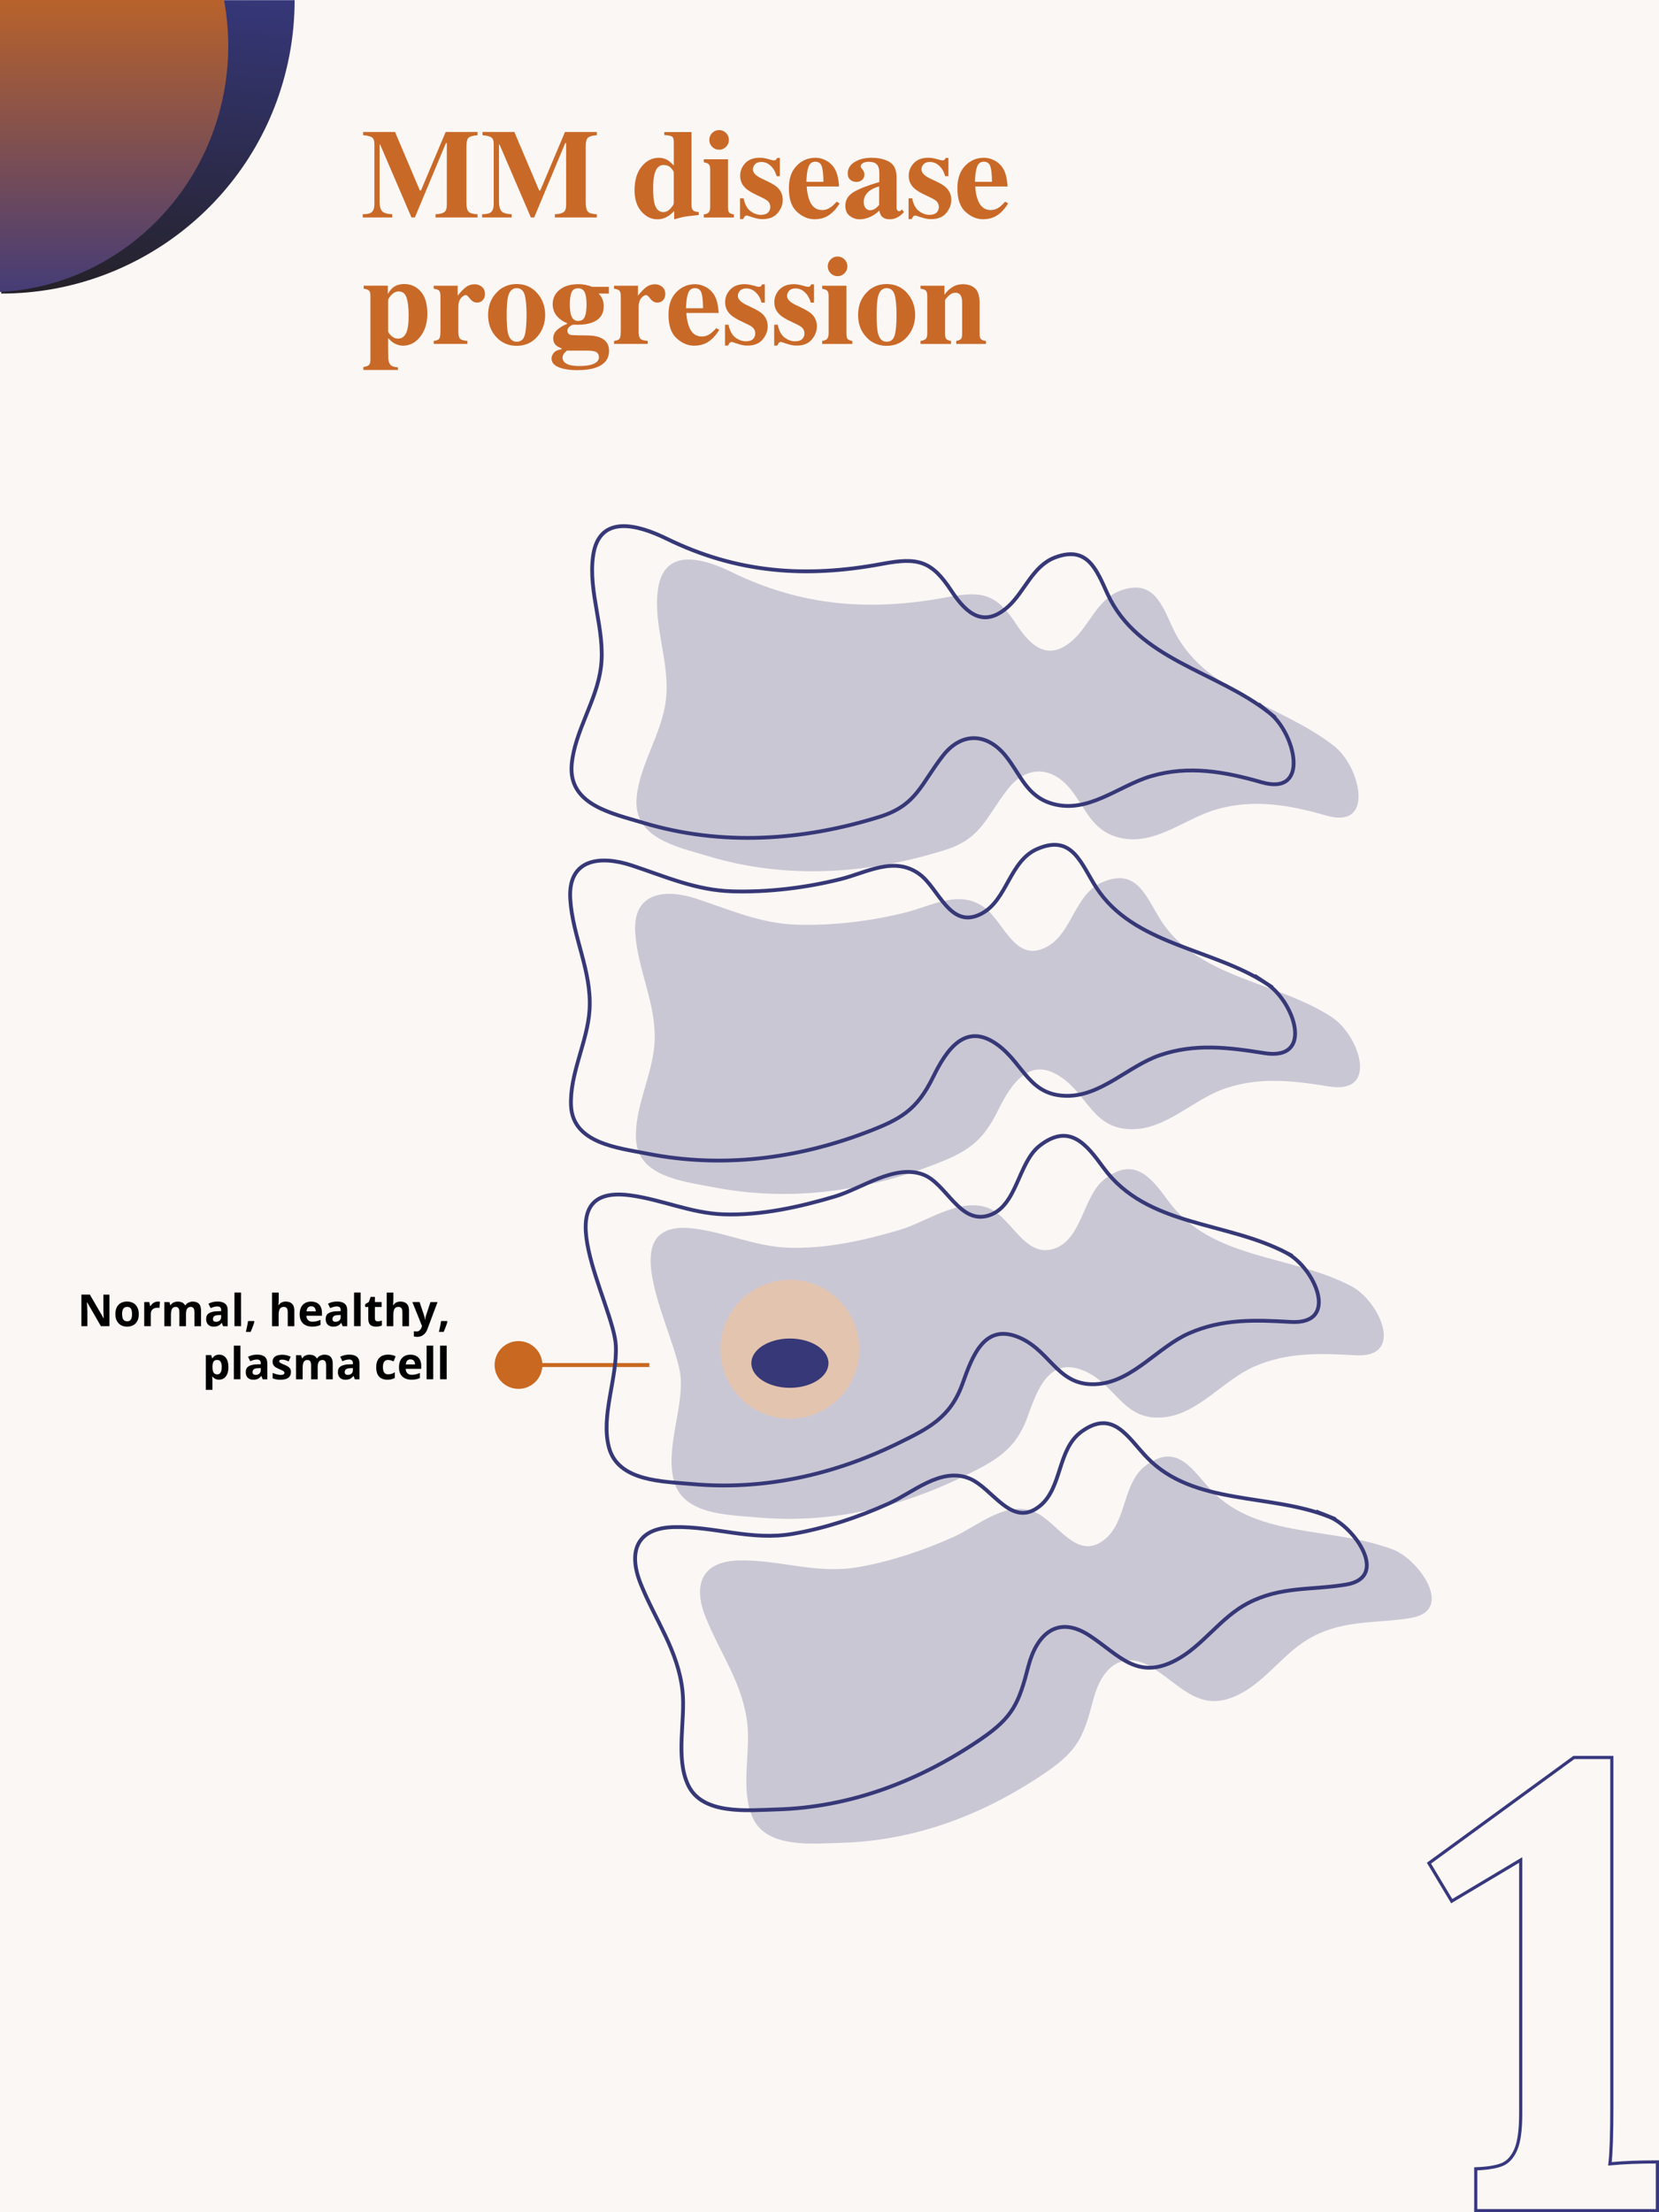 <?xml version="1.0" encoding="utf-8"?>
<!-- Generator: Adobe Illustrator 27.0.0, SVG Export Plug-In . SVG Version: 6.00 Build 0)  -->
<svg version="1.1" id="Layer_1" xmlns="http://www.w3.org/2000/svg" xmlns:xlink="http://www.w3.org/1999/xlink" x="0px" y="0px"
	 viewBox="0 0 375 500" style="enable-background:new 0 0 375 500;" xml:space="preserve">
<style type="text/css">
	.st0{fill:#FBF7F4;}
	.st1{clip-path:url(#SVGID_00000174563875665984104180000012895177620802975910_);fill:none;stroke:#C96820;stroke-width:0.899;}
	.st2{clip-path:url(#SVGID_00000174563875665984104180000012895177620802975910_);fill:#C96820;}
	.st3{fill:#C96928;}
	
		.st4{clip-path:url(#SVGID_00000148660924869426989400000016758600510173608597_);fill:url(#SVGID_00000071535348690062721020000001888183933064100284_);}
	
		.st5{clip-path:url(#SVGID_00000164476608856673705350000000935501319992088457_);fill:url(#SVGID_00000135661887112287970410000015669217298372308386_);}
	.st6{clip-path:url(#SVGID_00000070098018569612637640000015335716288277500290_);fill:none;stroke:#38387F;stroke-width:0.715;}
	.st7{opacity:0.25;}
	.st8{fill:#363877;}
	.st9{fill:none;stroke:#363877;stroke-width:0.86;stroke-linejoin:round;stroke-miterlimit:10;}
	.st10{fill:#E3C4AF;}
</style>
<rect x="-0.01" y="0" class="st0" width="375.01" height="500"/>
<g>
	<defs>
		<rect id="SVGID_1_" x="111.81" y="303.12" width="44.98" height="10.79"/>
	</defs>
	<clipPath id="SVGID_00000134208798539895910370000017812832459594330559_">
		<use xlink:href="#SVGID_1_"  style="overflow:visible;"/>
	</clipPath>
	
		<line style="clip-path:url(#SVGID_00000134208798539895910370000017812832459594330559_);fill:none;stroke:#C96820;stroke-width:0.899;" x1="146.78" y1="308.52" x2="116.31" y2="308.52"/>
	<path style="clip-path:url(#SVGID_00000134208798539895910370000017812832459594330559_);fill:#C96820;" d="M117.2,313.91
		c2.98,0,5.4-2.42,5.4-5.4c0-2.98-2.42-5.4-5.4-5.4c-2.98,0-5.4,2.42-5.4,5.4C111.81,311.5,114.22,313.91,117.2,313.91"/>
</g>
<g>
	<path class="st3" d="M82.02,48.42c1.09-0.01,1.8-0.2,2.12-0.58c0.33-0.38,0.49-0.94,0.49-1.7V32.57c0-0.78-0.19-1.29-0.56-1.53
		c-0.37-0.24-1.03-0.4-1.98-0.48v-0.73h7.2l5.62,13.23h0.24l5.59-13.23h7.2v0.73c-0.97,0.07-1.63,0.25-1.98,0.53
		c-0.35,0.28-0.53,0.97-0.53,2.08v12.64c0,1.05,0.18,1.74,0.53,2.07c0.35,0.33,1.01,0.51,1.98,0.54v0.73h-9.49v-0.73
		c0.85-0.03,1.48-0.17,1.91-0.43c0.43-0.26,0.64-0.82,0.64-1.68V32.35h-0.21l-7.01,16.8h-0.77l-7.08-16.47h-0.13v12.92
		c0,0.95,0.18,1.65,0.53,2.09c0.35,0.44,1.13,0.68,2.34,0.73v0.73h-6.68V48.42z"/>
	<path class="st3" d="M108.99,48.42c1.09-0.01,1.8-0.2,2.12-0.58c0.33-0.38,0.49-0.94,0.49-1.7V32.57c0-0.78-0.19-1.29-0.56-1.53
		c-0.37-0.24-1.03-0.4-1.98-0.48v-0.73h7.2l5.62,13.23h0.24l5.59-13.23h7.2v0.73c-0.97,0.07-1.63,0.25-1.98,0.53
		c-0.35,0.28-0.53,0.97-0.53,2.08v12.64c0,1.05,0.18,1.74,0.53,2.07c0.35,0.33,1.01,0.51,1.98,0.54v0.73h-9.49v-0.73
		c0.85-0.03,1.48-0.17,1.91-0.43c0.43-0.26,0.64-0.82,0.64-1.68V32.35h-0.21l-7.01,16.8H120l-7.08-16.47h-0.13v12.92
		c0,0.95,0.18,1.65,0.53,2.09c0.35,0.44,1.13,0.68,2.34,0.73v0.73h-6.68V48.42z"/>
	<path class="st3" d="M145.06,37.62c1.07-1.31,2.37-1.96,3.87-1.96c0.75,0,1.42,0.19,2.01,0.56c0.36,0.22,0.82,0.62,1.37,1.2v-5.23
		c0-0.72-0.14-1.17-0.42-1.34c-0.28-0.17-0.86-0.28-1.73-0.32v-0.68h6.15v16.45c0,0.59,0.11,1,0.33,1.22
		c0.22,0.23,0.66,0.37,1.31,0.42v0.66c-1.6,0.16-2.63,0.28-3.1,0.36c-0.47,0.08-1.28,0.28-2.46,0.61v-1.88
		c-0.54,0.56-1.03,0.97-1.48,1.24c-0.71,0.43-1.47,0.64-2.29,0.64c-1.4,0-2.61-0.59-3.64-1.77c-1.03-1.18-1.55-2.79-1.55-4.81
		C143.45,40.71,143.98,38.92,145.06,37.62z M151.57,47.11c0.49-0.55,0.73-0.93,0.73-1.16v-6.95c0-0.23-0.21-0.58-0.63-1.03
		c-0.42-0.46-0.98-0.68-1.67-0.68c-1.02,0-1.71,0.7-2.07,2.11c-0.2,0.75-0.29,1.82-0.29,3.2c0,1.47,0.09,2.58,0.28,3.32
		c0.35,1.35,1.01,2.02,1.99,2.02C150.53,47.94,151.08,47.66,151.57,47.11z"/>
	<path class="st3" d="M159.08,48.47c0.5-0.08,0.85-0.21,1.03-0.38c0.28-0.25,0.42-0.7,0.42-1.35v-8.4c0-0.58-0.1-0.98-0.29-1.19
		c-0.2-0.21-0.58-0.37-1.16-0.47v-0.68h5.48v10.86c0,0.62,0.09,1.02,0.28,1.2c0.19,0.18,0.53,0.32,1.05,0.42v0.68h-6.81V48.47z
		 M160.98,30.05c0.43-0.43,0.96-0.65,1.57-0.65c0.6,0,1.12,0.22,1.56,0.65c0.43,0.43,0.65,0.96,0.65,1.57
		c0,0.61-0.22,1.14-0.65,1.57c-0.43,0.43-0.95,0.65-1.56,0.65c-0.61,0-1.14-0.22-1.57-0.65c-0.43-0.43-0.65-0.96-0.65-1.57
		C160.33,31.01,160.55,30.49,160.98,30.05z"/>
	<path class="st3" d="M167.28,44.82h0.8c0.28,1.37,0.8,2.33,1.56,2.9c0.76,0.56,1.54,0.84,2.34,0.84c0.73,0,1.27-0.17,1.62-0.5
		c0.34-0.33,0.52-0.77,0.52-1.3c0-0.51-0.19-0.95-0.56-1.31c-0.2-0.2-0.54-0.4-0.99-0.63l-2.12-1.03c-1.12-0.55-1.92-1.14-2.4-1.79
		c-0.49-0.64-0.74-1.4-0.74-2.27c0-1.11,0.39-2.06,1.16-2.87c0.77-0.8,1.85-1.21,3.24-1.21c0.6,0,1.25,0.1,1.93,0.3
		c0.68,0.2,1.1,0.3,1.27,0.3c0.23,0,0.4-0.05,0.5-0.15c0.1-0.1,0.18-0.23,0.24-0.41h0.63v4.13h-0.73c-0.27-0.97-0.71-1.74-1.33-2.33
		c-0.61-0.59-1.33-0.88-2.15-0.88c-0.63,0-1.1,0.18-1.42,0.53c-0.31,0.35-0.47,0.74-0.47,1.14c0,0.33,0.14,0.67,0.42,1
		c0.27,0.34,0.78,0.7,1.53,1.06l1.56,0.75c0.97,0.47,1.67,0.92,2.12,1.35c0.74,0.74,1.12,1.66,1.12,2.75c0,1.06-0.38,2.05-1.15,2.97
		c-0.77,0.92-1.92,1.37-3.45,1.37c-0.38,0-0.77-0.04-1.15-0.12c-0.39-0.08-0.86-0.22-1.43-0.41l-0.49-0.17
		c-0.18-0.06-0.29-0.1-0.33-0.11c-0.04-0.01-0.1-0.01-0.16-0.01c-0.16,0-0.3,0.06-0.41,0.19c-0.12,0.13-0.25,0.34-0.4,0.63h-0.68
		V44.82z"/>
	<path class="st3" d="M180.06,37.48c1.17-1.21,2.58-1.82,4.23-1.82c0.94,0,1.83,0.25,2.65,0.74c0.83,0.49,1.47,1.18,1.91,2.05
		c0.33,0.66,0.57,1.52,0.7,2.57c0.07,0.49,0.1,0.87,0.1,1.13h-7.3c0.07,1.14,0.25,2.14,0.56,2.97c0.56,1.57,1.54,2.36,2.95,2.36
		c0.67,0,1.31-0.21,1.9-0.63c0.36-0.25,0.82-0.67,1.36-1.27l0.66,0.4c-0.88,1.45-1.91,2.46-3.07,3.03c-0.75,0.36-1.62,0.54-2.6,0.54
		c-1.41,0-2.72-0.55-3.95-1.66c-1.23-1.11-1.84-2.87-1.84-5.3C178.3,40.4,178.89,38.69,180.06,37.48z M186.13,41.08
		c-0.02-1.68-0.15-2.86-0.39-3.53c-0.24-0.67-0.73-1-1.46-1c-0.75,0-1.26,0.39-1.53,1.16c-0.28,0.77-0.43,1.9-0.47,3.38H186.13z"/>
	<path class="st3" d="M192.94,43.42c1.24-0.75,3.18-1.51,5.82-2.28v-2.08c0-0.85-0.18-1.47-0.54-1.88c-0.36-0.4-0.99-0.61-1.9-0.61
		c-0.51,0-0.93,0.1-1.26,0.29c-0.33,0.19-0.5,0.43-0.5,0.72c0,0.11,0.02,0.2,0.06,0.28c0.04,0.07,0.09,0.15,0.17,0.24l0.17,0.2
		c0.13,0.16,0.23,0.33,0.31,0.52c0.08,0.19,0.12,0.39,0.12,0.61c0,0.54-0.18,0.96-0.54,1.25c-0.36,0.29-0.77,0.44-1.25,0.44
		c-0.55,0-1.02-0.16-1.4-0.49c-0.39-0.33-0.58-0.79-0.58-1.41c0-1.1,0.52-1.96,1.55-2.6c1.03-0.64,2.3-0.96,3.81-0.96
		c1.62,0,2.97,0.31,4.06,0.93c1.08,0.63,1.62,1.8,1.62,3.49V47c0,0.2,0.05,0.38,0.16,0.52c0.11,0.14,0.23,0.22,0.36,0.22
		c0.11,0,0.21-0.02,0.3-0.06c0.09-0.04,0.23-0.16,0.41-0.34l0.43,0.6c-0.56,0.65-1.18,1.11-1.86,1.37
		c-0.43,0.17-0.88,0.25-1.35,0.25c-0.85,0-1.47-0.25-1.86-0.74c-0.22-0.28-0.39-0.69-0.49-1.24c-0.79,0.79-1.68,1.35-2.68,1.68
		c-0.6,0.21-1.2,0.31-1.79,0.31c-0.78,0-1.51-0.25-2.19-0.75c-0.68-0.5-1.02-1.27-1.02-2.33C191.09,45.19,191.7,44.17,192.94,43.42z
		 M197.92,47.1c0.22-0.17,0.49-0.43,0.8-0.78v-4.18c-0.76,0.19-1.43,0.48-2.01,0.88c-0.98,0.68-1.47,1.55-1.47,2.6
		c0,0.63,0.14,1.1,0.43,1.42c0.28,0.32,0.6,0.48,0.96,0.48C197.09,47.52,197.52,47.38,197.92,47.1z"/>
	<path class="st3" d="M205.38,44.82h0.8c0.28,1.37,0.8,2.33,1.56,2.9c0.76,0.56,1.54,0.84,2.34,0.84c0.73,0,1.27-0.17,1.62-0.5
		c0.34-0.33,0.52-0.77,0.52-1.3c0-0.51-0.19-0.95-0.56-1.31c-0.2-0.2-0.54-0.4-0.99-0.63l-2.12-1.03c-1.12-0.55-1.92-1.14-2.4-1.79
		c-0.49-0.64-0.74-1.4-0.74-2.27c0-1.11,0.39-2.06,1.16-2.87c0.77-0.8,1.85-1.21,3.24-1.21c0.6,0,1.25,0.1,1.93,0.3
		c0.68,0.2,1.1,0.3,1.27,0.3c0.23,0,0.4-0.05,0.5-0.15c0.1-0.1,0.18-0.23,0.24-0.41h0.63v4.13h-0.73c-0.27-0.97-0.71-1.74-1.33-2.33
		s-1.33-0.88-2.15-0.88c-0.63,0-1.1,0.18-1.42,0.53c-0.31,0.35-0.47,0.74-0.47,1.14c0,0.33,0.14,0.67,0.42,1
		c0.27,0.34,0.78,0.7,1.53,1.06l1.56,0.75c0.97,0.47,1.67,0.92,2.12,1.35c0.74,0.74,1.12,1.66,1.12,2.75c0,1.06-0.38,2.05-1.15,2.97
		c-0.77,0.92-1.92,1.37-3.45,1.37c-0.38,0-0.77-0.04-1.15-0.12c-0.39-0.08-0.86-0.22-1.43-0.41l-0.49-0.17
		c-0.18-0.06-0.29-0.1-0.33-0.11c-0.04-0.01-0.1-0.01-0.16-0.01c-0.16,0-0.3,0.06-0.41,0.19c-0.12,0.13-0.25,0.34-0.4,0.63h-0.68
		V44.82z"/>
	<path class="st3" d="M218.15,37.48c1.17-1.21,2.58-1.82,4.23-1.82c0.94,0,1.83,0.25,2.65,0.74c0.83,0.49,1.47,1.18,1.91,2.05
		c0.33,0.66,0.57,1.52,0.7,2.57c0.07,0.49,0.1,0.87,0.1,1.13h-7.3c0.06,1.14,0.25,2.14,0.56,2.97c0.56,1.57,1.54,2.36,2.95,2.36
		c0.67,0,1.31-0.21,1.9-0.63c0.36-0.25,0.82-0.67,1.36-1.27l0.66,0.4c-0.88,1.45-1.91,2.46-3.07,3.03c-0.75,0.36-1.62,0.54-2.6,0.54
		c-1.41,0-2.72-0.55-3.95-1.66c-1.23-1.11-1.84-2.87-1.84-5.3C216.4,40.4,216.98,38.69,218.15,37.48z M224.23,41.08
		c-0.02-1.68-0.15-2.86-0.39-3.53c-0.24-0.67-0.73-1-1.46-1c-0.75,0-1.26,0.39-1.53,1.16c-0.28,0.77-0.43,1.9-0.47,3.38H224.23z"/>
	<path class="st3" d="M82.14,82.93c0.61-0.06,1.03-0.21,1.26-0.43s0.33-0.63,0.33-1.23V66.91c0-0.6-0.1-1.01-0.31-1.22
		c-0.21-0.21-0.61-0.36-1.21-0.44v-0.68h5.46v1.88c0.39-0.65,0.77-1.13,1.14-1.44c0.67-0.54,1.53-0.81,2.57-0.81
		c1.5,0,2.74,0.56,3.73,1.69c0.99,1.13,1.49,2.8,1.49,5.04c0,2.07-0.53,3.79-1.6,5.16c-1.07,1.36-2.36,2.04-3.89,2.04
		c-0.78,0-1.52-0.23-2.22-0.68c-0.37-0.24-0.76-0.59-1.16-1.03v2.41c0.01,1.28,0.02,2,0.03,2.16c0.06,0.75,0.26,1.27,0.58,1.55
		c0.32,0.28,0.86,0.44,1.61,0.49v0.59h-7.81V82.93z M92.08,74.49c0.2-0.75,0.29-1.84,0.29-3.25c0-1.64-0.15-2.94-0.45-3.91
		c-0.3-0.97-0.9-1.46-1.81-1.46c-0.61,0-1.16,0.27-1.65,0.81c-0.48,0.54-0.73,0.93-0.73,1.17v6.95c0,0.28,0.23,0.64,0.69,1.08
		c0.46,0.44,0.98,0.66,1.56,0.66C91.02,76.54,91.72,75.86,92.08,74.49z"/>
	<path class="st3" d="M98.04,77.05c0.55-0.06,0.93-0.2,1.14-0.39c0.21-0.2,0.33-0.57,0.35-1.13l0.03-0.84v-7.77
		c0-0.6-0.1-1.01-0.31-1.22c-0.2-0.22-0.61-0.36-1.21-0.44v-0.68h5.41v2.25c0.61-0.79,1.21-1.42,1.8-1.88
		c0.6-0.47,1.29-0.7,2.07-0.7c0.59,0,1.12,0.19,1.59,0.57c0.47,0.38,0.71,0.93,0.71,1.65c0,0.56-0.17,1.02-0.5,1.38
		c-0.33,0.36-0.76,0.54-1.29,0.54c-0.61,0-1.13-0.28-1.57-0.85c-0.44-0.57-0.75-0.85-0.93-0.85c-0.38,0-0.77,0.24-1.15,0.7
		c-0.39,0.47-0.58,1.14-0.58,2.02v5.41c0,0.94,0.14,1.53,0.41,1.77c0.27,0.24,0.82,0.39,1.64,0.46v0.68h-7.61V77.05z"/>
	<path class="st3" d="M112.17,66.2c1.22-1.33,2.76-2,4.61-2c1.89,0,3.43,0.68,4.64,2.04c1.2,1.36,1.81,3.01,1.81,4.94
		c0,1.91-0.6,3.55-1.79,4.92c-1.19,1.37-2.74,2.06-4.66,2.06c-1.86,0-3.4-0.67-4.62-2c-1.22-1.33-1.83-2.99-1.83-4.97
		C110.33,69.19,110.94,67.53,112.17,66.2z M114.84,75.38c0.33,1.24,0.97,1.86,1.94,1.86c0.92,0,1.53-0.47,1.81-1.42
		c0.29-0.95,0.43-2.49,0.43-4.63c0-2.13-0.15-3.67-0.45-4.63c-0.3-0.95-0.9-1.43-1.78-1.43c-0.97,0-1.61,0.62-1.94,1.86
		c-0.21,0.83-0.32,2.23-0.32,4.2C114.53,73.18,114.64,74.58,114.84,75.38z"/>
	<path class="st3" d="M125.16,79.77c0.34-0.43,0.93-0.71,1.77-0.84v-0.2c-0.56-0.21-0.96-0.43-1.21-0.66
		c-0.45-0.4-0.67-0.93-0.67-1.6c0-0.8,0.35-1.48,1.05-2.05c0.7-0.57,1.39-0.96,2.06-1.19v-0.2c-0.97-0.39-1.75-0.95-2.34-1.67
		c-0.6-0.73-0.89-1.6-0.89-2.64c0-1.3,0.52-2.38,1.56-3.22c1.04-0.85,2.45-1.27,4.23-1.27c0.67,0,1.28,0.07,1.84,0.2
		c0.56,0.13,0.99,0.27,1.3,0.4h3.77v1.52h-2.32c0.37,0.36,0.66,0.79,0.86,1.27c0.2,0.48,0.3,1.01,0.3,1.58
		c0,1.79-0.85,3.01-2.55,3.67c-0.89,0.35-2,0.53-3.34,0.53c-0.29,0-0.48,0-0.57-0.01c-0.09-0.01-0.22-0.01-0.4-0.01
		c-0.28,0.05-0.57,0.2-0.88,0.45c-0.32,0.26-0.47,0.57-0.47,0.93c0,0.29,0.08,0.51,0.24,0.67c0.16,0.16,0.38,0.26,0.66,0.29
		c0.14,0.02,0.44,0.03,0.89,0.05c0.46,0.01,0.81,0.02,1.06,0.02l1.86,0.03c1.05,0.02,1.93,0.17,2.65,0.46
		c1.37,0.56,2.05,1.56,2.05,3c0,1.86-1.02,3.14-3.07,3.84c-1.08,0.36-2.44,0.54-4.07,0.54c-1.34,0-2.49-0.13-3.46-0.39
		c-1.6-0.44-2.4-1.18-2.4-2.23C124.65,80.63,124.82,80.21,125.16,79.77z M128.1,82.23c0.63,0.34,1.54,0.5,2.73,0.5
		c1.06,0,1.93-0.08,2.62-0.25c1.29-0.32,1.94-0.9,1.94-1.75c0-0.5-0.18-0.87-0.55-1.11c-0.37-0.25-1.04-0.37-2-0.37h-4.69
		c-0.3,0.24-0.51,0.45-0.64,0.62c-0.23,0.31-0.35,0.63-0.35,0.98C127.16,81.44,127.48,81.9,128.1,82.23z M129.1,71.28
		c0.28,0.84,0.81,1.26,1.6,1.26c0.72,0,1.21-0.31,1.48-0.94c0.27-0.63,0.4-1.55,0.4-2.76c0-1.28-0.14-2.22-0.43-2.8
		c-0.28-0.59-0.77-0.88-1.46-0.88c-0.75,0-1.26,0.31-1.51,0.94c-0.25,0.63-0.38,1.54-0.38,2.74
		C128.82,69.94,128.91,70.75,129.1,71.28z"/>
	<path class="st3" d="M138.8,77.05c0.55-0.06,0.93-0.2,1.14-0.39c0.21-0.2,0.33-0.57,0.35-1.13l0.03-0.84v-7.77
		c0-0.6-0.1-1.01-0.31-1.22c-0.2-0.22-0.61-0.36-1.21-0.44v-0.68h5.41v2.25c0.61-0.79,1.21-1.42,1.8-1.88
		c0.6-0.47,1.29-0.7,2.07-0.7c0.59,0,1.12,0.19,1.59,0.57c0.47,0.38,0.71,0.93,0.71,1.65c0,0.56-0.17,1.02-0.5,1.38
		c-0.33,0.36-0.76,0.54-1.29,0.54c-0.61,0-1.13-0.28-1.57-0.85c-0.44-0.57-0.75-0.85-0.93-0.85c-0.38,0-0.77,0.24-1.15,0.7
		c-0.39,0.47-0.58,1.14-0.58,2.02v5.41c0,0.94,0.14,1.53,0.41,1.77c0.27,0.24,0.82,0.39,1.64,0.46v0.68h-7.61V77.05z"/>
	<path class="st3" d="M152.85,66.06c1.17-1.21,2.58-1.82,4.23-1.82c0.94,0,1.83,0.25,2.65,0.74c0.83,0.49,1.47,1.18,1.91,2.05
		c0.33,0.66,0.57,1.52,0.7,2.57c0.07,0.49,0.1,0.87,0.1,1.13h-7.3c0.07,1.14,0.25,2.14,0.56,2.97c0.56,1.57,1.54,2.36,2.95,2.36
		c0.67,0,1.31-0.21,1.9-0.63c0.36-0.25,0.82-0.67,1.36-1.27l0.66,0.4c-0.88,1.45-1.91,2.46-3.07,3.03c-0.75,0.36-1.62,0.54-2.6,0.54
		c-1.41,0-2.72-0.55-3.95-1.66c-1.23-1.11-1.84-2.87-1.84-5.3C151.09,68.98,151.68,67.27,152.85,66.06z M158.92,69.66
		c-0.02-1.68-0.15-2.86-0.39-3.53c-0.24-0.67-0.73-1-1.46-1c-0.75,0-1.26,0.39-1.53,1.16c-0.28,0.77-0.43,1.9-0.47,3.38H158.92z"/>
	<path class="st3" d="M163.88,73.4h0.8c0.28,1.37,0.8,2.33,1.56,2.9c0.76,0.56,1.54,0.84,2.34,0.84c0.73,0,1.27-0.16,1.62-0.5
		c0.34-0.33,0.52-0.76,0.52-1.3c0-0.51-0.19-0.95-0.56-1.31c-0.2-0.2-0.54-0.4-0.99-0.63l-2.12-1.03c-1.12-0.55-1.92-1.14-2.4-1.79
		c-0.49-0.64-0.74-1.4-0.74-2.27c0-1.11,0.39-2.06,1.16-2.87c0.77-0.8,1.85-1.21,3.24-1.21c0.6,0,1.25,0.1,1.93,0.3
		c0.68,0.2,1.1,0.3,1.27,0.3c0.23,0,0.4-0.05,0.5-0.15c0.1-0.1,0.18-0.23,0.24-0.41h0.63v4.13h-0.73c-0.27-0.97-0.71-1.74-1.33-2.33
		c-0.61-0.59-1.33-0.88-2.15-0.88c-0.63,0-1.1,0.18-1.42,0.53c-0.31,0.35-0.47,0.74-0.47,1.14c0,0.33,0.14,0.67,0.42,1
		c0.27,0.34,0.78,0.7,1.53,1.06l1.56,0.75c0.97,0.47,1.67,0.92,2.12,1.35c0.74,0.74,1.12,1.66,1.12,2.75c0,1.06-0.38,2.05-1.15,2.97
		c-0.77,0.92-1.92,1.37-3.45,1.37c-0.38,0-0.77-0.04-1.15-0.12c-0.39-0.08-0.86-0.22-1.43-0.41l-0.49-0.17
		c-0.18-0.06-0.29-0.1-0.33-0.11c-0.04-0.01-0.1-0.01-0.16-0.01c-0.16,0-0.3,0.06-0.41,0.19c-0.12,0.13-0.25,0.34-0.4,0.63h-0.68
		V73.4z"/>
	<path class="st3" d="M175,73.4h0.8c0.28,1.37,0.8,2.33,1.56,2.9c0.76,0.56,1.54,0.84,2.34,0.84c0.73,0,1.27-0.16,1.62-0.5
		c0.34-0.33,0.52-0.76,0.52-1.3c0-0.51-0.19-0.95-0.56-1.31c-0.2-0.2-0.54-0.4-0.99-0.63l-2.12-1.03c-1.12-0.55-1.92-1.14-2.4-1.79
		c-0.49-0.64-0.74-1.4-0.74-2.27c0-1.11,0.39-2.06,1.16-2.87c0.77-0.8,1.85-1.21,3.24-1.21c0.6,0,1.25,0.1,1.93,0.3
		c0.68,0.2,1.1,0.3,1.27,0.3c0.23,0,0.4-0.05,0.5-0.15c0.1-0.1,0.18-0.23,0.24-0.41h0.63v4.13h-0.73c-0.27-0.97-0.71-1.74-1.33-2.33
		c-0.61-0.59-1.33-0.88-2.15-0.88c-0.63,0-1.1,0.18-1.42,0.53c-0.31,0.35-0.47,0.74-0.47,1.14c0,0.33,0.14,0.67,0.42,1
		c0.27,0.34,0.78,0.7,1.53,1.06l1.56,0.75c0.97,0.47,1.67,0.92,2.12,1.35c0.74,0.74,1.12,1.66,1.12,2.75c0,1.06-0.38,2.05-1.15,2.97
		c-0.77,0.92-1.92,1.37-3.45,1.37c-0.38,0-0.77-0.04-1.15-0.12c-0.39-0.08-0.86-0.22-1.43-0.41l-0.49-0.17
		c-0.18-0.06-0.29-0.1-0.33-0.11c-0.04-0.01-0.1-0.01-0.16-0.01c-0.16,0-0.3,0.06-0.41,0.19c-0.12,0.13-0.25,0.34-0.4,0.63H175V73.4
		z"/>
	<path class="st3" d="M185.85,77.05c0.5-0.08,0.85-0.21,1.03-0.38c0.28-0.25,0.42-0.7,0.42-1.35v-8.4c0-0.58-0.1-0.98-0.29-1.19
		s-0.58-0.37-1.16-0.47v-0.68h5.48v10.86c0,0.62,0.09,1.02,0.28,1.2c0.19,0.18,0.53,0.32,1.05,0.42v0.68h-6.81V77.05z M187.76,58.63
		c0.43-0.43,0.96-0.65,1.57-0.65c0.6,0,1.12,0.22,1.56,0.65c0.43,0.43,0.65,0.96,0.65,1.57s-0.22,1.14-0.65,1.57
		c-0.43,0.43-0.95,0.65-1.56,0.65c-0.61,0-1.14-0.22-1.57-0.65c-0.43-0.43-0.65-0.96-0.65-1.57S187.33,59.07,187.76,58.63z"/>
	<path class="st3" d="M195.8,66.2c1.22-1.33,2.76-2,4.61-2c1.89,0,3.43,0.68,4.64,2.04c1.2,1.36,1.81,3.01,1.81,4.94
		c0,1.91-0.6,3.55-1.79,4.92c-1.19,1.37-2.74,2.06-4.66,2.06c-1.86,0-3.4-0.67-4.62-2c-1.22-1.33-1.83-2.99-1.83-4.97
		C193.96,69.19,194.57,67.53,195.8,66.2z M198.47,75.38c0.33,1.24,0.97,1.86,1.94,1.86c0.92,0,1.53-0.47,1.81-1.42
		c0.29-0.95,0.43-2.49,0.43-4.63c0-2.13-0.15-3.67-0.45-4.63c-0.3-0.95-0.9-1.43-1.78-1.43c-0.97,0-1.61,0.62-1.94,1.86
		c-0.21,0.83-0.32,2.23-0.32,4.2C198.16,73.18,198.26,74.58,198.47,75.38z"/>
	<path class="st3" d="M208.08,77.05c0.52-0.06,0.9-0.21,1.15-0.43c0.25-0.22,0.37-0.65,0.37-1.3v-8.4c0-0.58-0.1-0.99-0.3-1.21
		c-0.2-0.23-0.61-0.38-1.22-0.45v-0.68h5.41v2.05c0.46-0.69,1.03-1.26,1.74-1.71c0.7-0.45,1.48-0.68,2.34-0.68
		c1.23,0,2.18,0.32,2.85,0.95c0.67,0.63,1.01,1.74,1.01,3.34v6.91c0,0.64,0.11,1.06,0.33,1.24c0.22,0.19,0.58,0.31,1.1,0.38v0.68
		h-6.71v-0.68c0.51-0.1,0.86-0.24,1.05-0.42c0.19-0.18,0.28-0.58,0.28-1.2v-6.92c0-0.65-0.07-1.14-0.2-1.47
		c-0.22-0.59-0.67-0.88-1.33-0.88c-0.49,0-0.95,0.18-1.36,0.54c-0.41,0.36-0.73,0.72-0.96,1.08v7.65c0,0.62,0.09,1.02,0.28,1.2
		c0.19,0.18,0.53,0.32,1.05,0.42v0.68h-6.88V77.05z"/>
</g>
<g>
	<defs>
		<path id="SVGID_00000083084198895466541290000001935986972601200559_" d="M0.28,0.03v66.32h0.1c31.1-0.01,58.85-21.99,65-53.66
			c0.83-4.25,1.21-8.48,1.22-12.65H0.28z"/>
	</defs>
	<clipPath id="SVGID_00000147185575606536887170000014804955264724082074_">
		<use xlink:href="#SVGID_00000083084198895466541290000001935986972601200559_"  style="overflow:visible;"/>
	</clipPath>
	
		<linearGradient id="SVGID_00000003075330249073589990000001421231916585620393_" gradientUnits="userSpaceOnUse" x1="-0.268" y1="494.255" x2="0.627" y2="494.255" gradientTransform="matrix(-8.2 93.729 93.729 8.2 -46291.098 -4037.24)">
		<stop  offset="0" style="stop-color:#373980"/>
		<stop  offset="0.014" style="stop-color:#373980"/>
		<stop  offset="1" style="stop-color:#231F20"/>
	</linearGradient>
	
		<polygon style="clip-path:url(#SVGID_00000147185575606536887170000014804955264724082074_);fill:url(#SVGID_00000003075330249073589990000001421231916585620393_);" points="
		72.35,0.54 66.09,72.11 -5.48,65.84 0.78,-5.73 	"/>
</g>
<g>
	<defs>
		<path id="SVGID_00000057112124643684980000000006065318054885212597_" d="M0,0v65.99c24.24-1.22,45.58-19.26,50.55-44.79
			C51.96,13.97,51.9,6.8,50.63,0H0z"/>
	</defs>
	<clipPath id="SVGID_00000181773287973289059840000009239781449774174887_">
		<use xlink:href="#SVGID_00000057112124643684980000000006065318054885212597_"  style="overflow:visible;"/>
	</clipPath>
	
		<linearGradient id="SVGID_00000094578581455830569040000001258734885599986052_" gradientUnits="userSpaceOnUse" x1="8.778" y1="494.681" x2="9.673" y2="494.681" gradientTransform="matrix(-2.000000e-07 -93.06 -93.06 2.000000e-07 46060.98 890.686)">
		<stop  offset="0" style="stop-color:#38387F"/>
		<stop  offset="1" style="stop-color:#C96820"/>
	</linearGradient>
	
		<rect x="0" y="0" style="clip-path:url(#SVGID_00000181773287973289059840000009239781449774174887_);fill:url(#SVGID_00000094578581455830569040000001258734885599986052_);" width="51.95" height="65.99"/>
</g>
<g>
	<path d="M24.73,299.74h-1.92l-3.11-5.4h-0.04c0.01,0.22,0.02,0.45,0.03,0.68s0.02,0.46,0.03,0.68s0.02,0.45,0.03,0.68v3.36H18.4
		v-7.14h1.91l3.1,5.35h0.03c-0.01-0.22-0.01-0.44-0.02-0.66s-0.02-0.44-0.03-0.65s-0.02-0.44-0.02-0.65v-3.38h1.36V299.74z"/>
	<path d="M31.37,297c0,0.46-0.06,0.86-0.18,1.21s-0.3,0.65-0.53,0.89s-0.51,0.43-0.84,0.55s-0.7,0.19-1.11,0.19
		c-0.38,0-0.74-0.06-1.06-0.19s-0.6-0.31-0.83-0.55s-0.42-0.54-0.55-0.89s-0.19-0.76-0.19-1.21c0-0.61,0.11-1.12,0.32-1.54
		s0.52-0.74,0.92-0.96s0.87-0.33,1.42-0.33c0.51,0,0.96,0.11,1.36,0.33s0.71,0.54,0.93,0.96S31.37,296.4,31.37,297z M27.6,297
		c0,0.36,0.04,0.66,0.12,0.9s0.2,0.43,0.37,0.55s0.38,0.19,0.65,0.19c0.26,0,0.48-0.06,0.64-0.19s0.28-0.31,0.36-0.55
		s0.11-0.55,0.11-0.9c0-0.36-0.04-0.66-0.11-0.9s-0.2-0.42-0.36-0.54s-0.38-0.18-0.65-0.18c-0.39,0-0.68,0.14-0.86,0.41
		S27.6,296.46,27.6,297z"/>
	<path d="M35.65,294.18c0.07,0,0.16,0,0.26,0.01s0.18,0.02,0.24,0.03l-0.11,1.4c-0.05-0.02-0.12-0.03-0.21-0.04
		s-0.17-0.01-0.23-0.01c-0.19,0-0.38,0.02-0.56,0.07s-0.34,0.13-0.49,0.24s-0.26,0.25-0.34,0.43s-0.12,0.39-0.12,0.65v2.78H32.6
		v-5.46h1.13l0.22,0.92h0.07c0.11-0.19,0.24-0.36,0.4-0.51s0.35-0.28,0.55-0.37S35.41,294.18,35.65,294.18z"/>
	<path d="M43.56,294.18c0.62,0,1.09,0.16,1.4,0.48s0.48,0.83,0.48,1.53v3.56h-1.49v-3.19c0-0.39-0.07-0.69-0.2-0.88
		s-0.34-0.3-0.62-0.3c-0.39,0-0.67,0.14-0.84,0.42s-0.25,0.68-0.25,1.21v2.74h-1.49v-3.19c0-0.26-0.03-0.48-0.09-0.65
		s-0.15-0.31-0.27-0.4s-0.27-0.13-0.46-0.13c-0.28,0-0.49,0.07-0.65,0.21s-0.27,0.34-0.34,0.61s-0.1,0.6-0.1,0.98v2.57h-1.49v-5.46
		h1.14l0.2,0.7h0.08c0.11-0.19,0.25-0.34,0.42-0.46s0.35-0.2,0.55-0.26s0.41-0.08,0.62-0.08c0.4,0,0.74,0.06,1.02,0.2
		s0.49,0.33,0.64,0.61h0.13c0.16-0.28,0.39-0.48,0.69-0.61S43.24,294.18,43.56,294.18z"/>
	<path d="M49.2,294.17c0.73,0,1.29,0.16,1.68,0.48s0.59,0.8,0.59,1.46v3.64h-1.04L50.14,299H50.1c-0.16,0.2-0.32,0.35-0.48,0.48
		s-0.35,0.21-0.56,0.27s-0.47,0.09-0.77,0.09c-0.32,0-0.61-0.06-0.87-0.19s-0.46-0.31-0.6-0.57s-0.22-0.58-0.22-0.97
		c0-0.58,0.2-1.01,0.61-1.28s1.02-0.43,1.83-0.46l0.95-0.03v-0.24c0-0.29-0.07-0.5-0.22-0.63s-0.36-0.2-0.62-0.2
		c-0.26,0-0.52,0.04-0.78,0.11s-0.51,0.17-0.76,0.28l-0.49-1.01c0.29-0.15,0.61-0.27,0.97-0.36S48.82,294.17,49.2,294.17z
		 M49.99,297.21l-0.58,0.02c-0.48,0.01-0.82,0.1-1,0.26s-0.28,0.37-0.28,0.63c0,0.23,0.07,0.39,0.2,0.49s0.31,0.14,0.52,0.14
		c0.32,0,0.59-0.09,0.81-0.28s0.33-0.46,0.33-0.81V297.21z"/>
	<path d="M54.49,299.74H53v-7.6h1.49V299.74z"/>
	<path d="M57.44,298.58l0.07,0.11c-0.06,0.23-0.13,0.49-0.23,0.76s-0.19,0.54-0.3,0.81s-0.22,0.53-0.33,0.77h-1.07
		c0.06-0.26,0.13-0.54,0.19-0.83s0.12-0.57,0.17-0.85s0.1-0.54,0.13-0.77H57.44z"/>
	<path d="M63,292.14v1.55c0,0.27-0.01,0.53-0.03,0.77s-0.03,0.42-0.04,0.52H63c0.12-0.19,0.26-0.34,0.42-0.46s0.34-0.2,0.53-0.26
		c0.2-0.06,0.41-0.08,0.63-0.08c0.39,0,0.74,0.07,1.03,0.21s0.52,0.35,0.68,0.65s0.24,0.68,0.24,1.15v3.56h-1.49v-3.19
		c0-0.39-0.07-0.69-0.21-0.88s-0.36-0.3-0.66-0.3c-0.3,0-0.54,0.07-0.71,0.21s-0.29,0.34-0.37,0.61s-0.11,0.6-0.11,0.98v2.57h-1.49
		v-7.6H63z"/>
	<path d="M70.33,294.18c0.5,0,0.94,0.1,1.3,0.29s0.65,0.47,0.84,0.84s0.3,0.82,0.3,1.35v0.72h-3.52c0.02,0.42,0.14,0.75,0.38,0.99
		s0.56,0.36,0.98,0.36c0.35,0,0.67-0.04,0.96-0.11s0.59-0.18,0.89-0.32v1.15c-0.27,0.13-0.55,0.23-0.85,0.29s-0.65,0.09-1.07,0.09
		c-0.55,0-1.03-0.1-1.45-0.3s-0.75-0.51-0.99-0.92s-0.36-0.93-0.36-1.56c0-0.64,0.11-1.17,0.32-1.59s0.52-0.74,0.91-0.96
		S69.81,294.18,70.33,294.18z M70.34,295.24c-0.29,0-0.53,0.09-0.72,0.28s-0.3,0.48-0.33,0.87h2.09c0-0.22-0.04-0.42-0.12-0.59
		s-0.19-0.31-0.34-0.41S70.57,295.24,70.34,295.24z"/>
	<path d="M76.22,294.17c0.73,0,1.29,0.16,1.68,0.48s0.59,0.8,0.59,1.46v3.64h-1.04L77.16,299h-0.04c-0.16,0.2-0.32,0.35-0.48,0.48
		s-0.35,0.21-0.56,0.27s-0.47,0.09-0.77,0.09c-0.32,0-0.61-0.06-0.87-0.19s-0.46-0.31-0.6-0.57s-0.22-0.58-0.22-0.97
		c0-0.58,0.2-1.01,0.61-1.28s1.02-0.43,1.83-0.46l0.95-0.03v-0.24c0-0.29-0.07-0.5-0.22-0.63s-0.36-0.2-0.62-0.2
		c-0.26,0-0.52,0.04-0.78,0.11s-0.51,0.17-0.76,0.28l-0.49-1.01c0.29-0.15,0.61-0.27,0.97-0.36S75.84,294.17,76.22,294.17z
		 M77.01,297.21l-0.58,0.02c-0.48,0.01-0.82,0.1-1,0.26s-0.28,0.37-0.28,0.63c0,0.23,0.07,0.39,0.2,0.49s0.31,0.14,0.52,0.14
		c0.32,0,0.59-0.09,0.81-0.28s0.33-0.46,0.33-0.81V297.21z"/>
	<path d="M81.52,299.74h-1.49v-7.6h1.49V299.74z"/>
	<path d="M85.38,298.65c0.16,0,0.32-0.02,0.48-0.05s0.31-0.07,0.46-0.12v1.11c-0.16,0.07-0.36,0.13-0.59,0.18s-0.49,0.07-0.77,0.07
		c-0.33,0-0.62-0.05-0.88-0.16s-0.46-0.29-0.61-0.55s-0.22-0.63-0.22-1.1v-2.63h-0.71v-0.63l0.82-0.5l0.43-1.15h0.95v1.16h1.53v1.12
		h-1.53v2.63c0,0.21,0.06,0.36,0.18,0.47S85.18,298.65,85.38,298.65z"/>
	<path d="M88.91,292.14v1.55c0,0.27-0.01,0.53-0.03,0.77s-0.03,0.42-0.04,0.52h0.08c0.12-0.19,0.26-0.34,0.42-0.46
		s0.34-0.2,0.53-0.26s0.41-0.08,0.63-0.08c0.39,0,0.74,0.07,1.03,0.21s0.52,0.35,0.68,0.65s0.24,0.68,0.24,1.15v3.56h-1.49v-3.19
		c0-0.39-0.07-0.69-0.21-0.88s-0.36-0.3-0.66-0.3s-0.54,0.07-0.71,0.21s-0.29,0.34-0.37,0.61s-0.11,0.6-0.11,0.98v2.57h-1.49v-7.6
		H88.91z"/>
	<path d="M93.21,294.28h1.63l1.03,3.07c0.03,0.1,0.06,0.2,0.08,0.3s0.04,0.21,0.06,0.31s0.03,0.22,0.04,0.34h0.03
		c0.02-0.18,0.05-0.34,0.08-0.49s0.08-0.3,0.13-0.45l1.01-3.07h1.6l-2.31,6.16c-0.14,0.38-0.32,0.69-0.55,0.94s-0.48,0.44-0.77,0.57
		s-0.61,0.19-0.96,0.19c-0.17,0-0.32-0.01-0.44-0.03s-0.23-0.04-0.32-0.06v-1.18c0.07,0.02,0.15,0.03,0.26,0.04s0.21,0.02,0.33,0.02
		c0.21,0,0.39-0.04,0.54-0.13s0.27-0.21,0.38-0.35s0.18-0.31,0.24-0.49l0.09-0.27L93.21,294.28z"/>
	<path d="M101.07,298.58l0.07,0.11c-0.06,0.23-0.13,0.49-0.23,0.76s-0.19,0.54-0.3,0.81s-0.22,0.53-0.33,0.77h-1.07
		c0.06-0.26,0.13-0.54,0.19-0.83s0.12-0.57,0.17-0.85s0.1-0.54,0.13-0.77H101.07z"/>
	<path d="M49.57,306.18c0.62,0,1.11,0.24,1.49,0.72s0.57,1.18,0.57,2.1c0,0.62-0.09,1.14-0.27,1.56s-0.43,0.74-0.74,0.95
		s-0.68,0.32-1.09,0.32c-0.26,0-0.49-0.03-0.68-0.1s-0.35-0.15-0.48-0.26s-0.25-0.22-0.35-0.34h-0.08c0.03,0.13,0.05,0.26,0.06,0.4
		s0.02,0.27,0.02,0.4v2.2h-1.49v-7.86h1.21l0.21,0.71h0.07c0.1-0.15,0.22-0.28,0.36-0.41s0.31-0.22,0.51-0.3
		S49.31,306.18,49.57,306.18z M49.09,307.37c-0.26,0-0.47,0.05-0.62,0.16s-0.26,0.27-0.33,0.48s-0.11,0.49-0.11,0.82v0.16
		c0,0.35,0.03,0.65,0.1,0.89s0.18,0.43,0.34,0.56s0.38,0.19,0.65,0.19c0.23,0,0.42-0.06,0.56-0.19s0.26-0.31,0.33-0.56
		s0.11-0.55,0.11-0.9c0-0.53-0.08-0.94-0.25-1.21S49.44,307.37,49.09,307.37z"/>
	<path d="M54.35,311.74h-1.49v-7.6h1.49V311.74z"/>
	<path d="M58.15,306.17c0.73,0,1.29,0.16,1.68,0.48s0.59,0.8,0.59,1.46v3.64h-1.04L59.09,311h-0.04c-0.16,0.2-0.32,0.35-0.48,0.48
		s-0.35,0.21-0.56,0.27s-0.47,0.09-0.77,0.09c-0.32,0-0.61-0.06-0.87-0.19s-0.46-0.31-0.6-0.57s-0.22-0.58-0.22-0.97
		c0-0.58,0.2-1.01,0.61-1.28s1.02-0.43,1.83-0.46l0.95-0.03v-0.24c0-0.29-0.07-0.5-0.22-0.63s-0.36-0.2-0.62-0.2
		c-0.26,0-0.52,0.04-0.78,0.11s-0.51,0.17-0.76,0.28l-0.49-1.01c0.29-0.15,0.61-0.27,0.97-0.36S57.76,306.17,58.15,306.17z
		 M58.94,309.21l-0.58,0.02c-0.48,0.01-0.82,0.1-1,0.26s-0.28,0.37-0.28,0.63c0,0.23,0.07,0.39,0.2,0.49s0.31,0.14,0.52,0.14
		c0.32,0,0.59-0.09,0.81-0.28s0.33-0.46,0.33-0.81V309.21z"/>
	<path d="M65.76,310.12c0,0.37-0.09,0.68-0.26,0.94s-0.43,0.45-0.78,0.58s-0.77,0.2-1.29,0.2c-0.38,0-0.71-0.02-0.98-0.07
		s-0.55-0.13-0.82-0.24v-1.23c0.3,0.13,0.61,0.24,0.95,0.33s0.64,0.13,0.9,0.13c0.29,0,0.5-0.04,0.62-0.13
		c0.13-0.09,0.19-0.2,0.19-0.34c0-0.09-0.03-0.17-0.08-0.25s-0.16-0.16-0.32-0.25c-0.17-0.09-0.43-0.21-0.78-0.36
		c-0.34-0.14-0.62-0.29-0.84-0.43s-0.38-0.32-0.49-0.52s-0.16-0.46-0.16-0.76c0-0.5,0.2-0.88,0.59-1.14s0.92-0.38,1.57-0.38
		c0.34,0,0.66,0.03,0.97,0.1s0.62,0.18,0.95,0.33l-0.45,1.07c-0.27-0.12-0.52-0.21-0.76-0.29s-0.48-0.11-0.73-0.11
		c-0.22,0-0.38,0.03-0.49,0.09s-0.17,0.15-0.17,0.27c0,0.09,0.03,0.17,0.09,0.23s0.17,0.14,0.33,0.23s0.41,0.19,0.73,0.32
		c0.31,0.13,0.58,0.26,0.81,0.4s0.4,0.31,0.53,0.51S65.76,309.8,65.76,310.12z"/>
	<path d="M73.33,306.18c0.62,0,1.09,0.16,1.4,0.48s0.48,0.83,0.48,1.53v3.56h-1.49v-3.19c0-0.39-0.07-0.69-0.2-0.88
		s-0.34-0.3-0.62-0.3c-0.39,0-0.67,0.14-0.84,0.42s-0.25,0.68-0.25,1.21v2.74h-1.49v-3.19c0-0.26-0.03-0.48-0.09-0.65
		s-0.15-0.31-0.27-0.4s-0.27-0.13-0.46-0.13c-0.28,0-0.49,0.07-0.65,0.21s-0.27,0.34-0.34,0.61s-0.1,0.6-0.1,0.98v2.57h-1.49v-5.46
		h1.14l0.2,0.7h0.08c0.11-0.19,0.25-0.34,0.42-0.46s0.35-0.2,0.55-0.26s0.41-0.08,0.62-0.08c0.4,0,0.74,0.06,1.02,0.2
		s0.49,0.33,0.64,0.61h0.13c0.16-0.28,0.39-0.48,0.69-0.61S73.02,306.18,73.33,306.18z"/>
	<path d="M78.98,306.17c0.73,0,1.29,0.16,1.68,0.48s0.59,0.8,0.59,1.46v3.64h-1.04L79.92,311h-0.04c-0.16,0.2-0.32,0.35-0.48,0.48
		s-0.35,0.21-0.56,0.27s-0.47,0.09-0.77,0.09c-0.32,0-0.61-0.06-0.87-0.19s-0.46-0.31-0.6-0.57s-0.22-0.58-0.22-0.97
		c0-0.58,0.2-1.01,0.61-1.28s1.02-0.43,1.83-0.46l0.95-0.03v-0.24c0-0.29-0.07-0.5-0.22-0.63s-0.36-0.2-0.62-0.2
		c-0.26,0-0.52,0.04-0.78,0.11s-0.51,0.17-0.76,0.28l-0.49-1.01c0.29-0.15,0.61-0.27,0.97-0.36S78.59,306.17,78.98,306.17z
		 M79.77,309.21l-0.58,0.02c-0.48,0.01-0.82,0.1-1,0.26s-0.28,0.37-0.28,0.63c0,0.23,0.07,0.39,0.2,0.49s0.31,0.14,0.52,0.14
		c0.32,0,0.59-0.09,0.81-0.28s0.33-0.46,0.33-0.81V309.21z"/>
	<path d="M87.59,311.84c-0.54,0-1-0.1-1.38-0.3s-0.67-0.5-0.87-0.92s-0.3-0.94-0.3-1.59c0-0.67,0.11-1.21,0.34-1.63
		s0.54-0.73,0.94-0.93s0.87-0.3,1.4-0.3c0.38,0,0.7,0.04,0.98,0.11s0.52,0.16,0.72,0.26l-0.44,1.15c-0.23-0.09-0.45-0.17-0.65-0.23
		s-0.4-0.09-0.61-0.09c-0.26,0-0.48,0.06-0.65,0.18s-0.3,0.31-0.39,0.55s-0.13,0.55-0.13,0.92c0,0.36,0.05,0.66,0.14,0.9
		s0.22,0.41,0.4,0.53s0.38,0.17,0.63,0.17c0.31,0,0.58-0.04,0.83-0.12s0.48-0.2,0.7-0.35v1.27c-0.23,0.14-0.47,0.25-0.72,0.31
		S87.98,311.84,87.59,311.84z"/>
	<path d="M92.77,306.18c0.5,0,0.94,0.1,1.3,0.29s0.65,0.47,0.84,0.84s0.3,0.82,0.3,1.35v0.72H91.7c0.02,0.42,0.14,0.75,0.38,0.99
		s0.56,0.36,0.98,0.36c0.35,0,0.67-0.04,0.96-0.11s0.59-0.18,0.89-0.32v1.15c-0.27,0.13-0.55,0.23-0.85,0.29s-0.65,0.09-1.07,0.09
		c-0.55,0-1.03-0.1-1.45-0.3s-0.75-0.51-0.99-0.92s-0.36-0.93-0.36-1.56c0-0.64,0.11-1.17,0.32-1.59s0.52-0.74,0.91-0.96
		S92.26,306.18,92.77,306.18z M92.78,307.24c-0.29,0-0.53,0.09-0.72,0.28s-0.3,0.48-0.33,0.87h2.09c0-0.22-0.04-0.42-0.12-0.59
		s-0.19-0.31-0.34-0.41S93.01,307.24,92.78,307.24z"/>
	<path d="M97.92,311.74h-1.49v-7.6h1.49V311.74z"/>
	<path d="M100.97,311.74h-1.49v-7.6h1.49V311.74z"/>
</g>
<g>
	<defs>
		<rect id="SVGID_00000088840588925346720640000004900777573032821928_" x="322.52" y="396.86" width="52.48" height="103.14"/>
	</defs>
	<clipPath id="SVGID_00000044898707858237410580000011940654277256540330_">
		<use xlink:href="#SVGID_00000088840588925346720640000004900777573032821928_"  style="overflow:visible;"/>
	</clipPath>
	
		<path style="clip-path:url(#SVGID_00000044898707858237410580000011940654277256540330_);fill:none;stroke:#38387F;stroke-width:0.715;" d="
		M333.58,499.65h41.06v-11.02c-4.1,0-7.68,0.14-10.73,0.43c0.29-2.48,0.43-6.77,0.43-12.87v-78.97h-8.58L323,421.11l5.15,8.58
		l15.59-9.3v57.36c0,3.72-0.38,6.44-1.14,8.15c-0.76,1.72-1.81,2.84-3.15,3.36c-1.34,0.52-3.29,0.84-5.87,0.93V499.65z"/>
</g>
<g class="st7">
	<g>
		<path class="st8" d="M315.1,350.35c-13.31-5.36-30.66-2.45-41.19-13.42c-4.34-4.52-7.63-10.95-14.73-5.85
			c-5.6,4.02-4.31,12.7-9.5,16.87c-6.4,5.13-10.63-4.17-15.97-6.28c-6.46-2.56-12.67,3.25-18.29,5.76
			c-6.8,3.04-14.16,5.51-21.51,6.78c-9.43,1.63-17.59-1.71-26.82-1.52c-8.59,0.17-10.52,5.59-7.56,12.91
			c3.32,8.22,8.43,15.03,9.41,24.11c0.71,6.64-1.65,15.02,1.26,21.25c3.21,6.89,13.61,5.72,19.95,5.55
			c16.84-0.46,32.44-6.47,46.25-15.91c7.31-5,8.57-8.15,10.73-16.48c1.85-7.13,6.55-11.68,13.83-6.9
			c6.67,4.38,10.72,10.19,19.52,5.54c6.08-3.21,10.01-9.61,16.26-12.87c7.43-3.88,14.37-2.9,22.22-4.21
			C328.89,364.01,320.74,352.53,315.1,350.35C306.22,346.77,320.56,352.46,315.1,350.35z"/>
		<path class="st8" d="M305.44,290.69c-13.68-7.18-31.59-5.87-41.36-19.26c-3.81-5.22-7.64-10.2-14.4-4.93
			c-4.96,3.86-5.05,13.75-11.55,15.77c-6.57,2.04-9.5-7.25-14.77-9.25c-6.41-2.44-13.9,3.14-19.97,4.95
			c-8.01,2.39-16.85,4.34-25.25,4.03c-7.33-0.27-13.89-3.35-21.05-4.3c-20.22-2.68-3.68,24.57-3.21,33.93
			c0.37,7.36-3.46,15.93-1.55,23.06c2.06,7.72,12.24,7.68,18.79,8.27c16.11,1.45,31.86-2.04,46.33-9.1
			c7.08-3.46,12.02-5.86,14.78-13.54c2.24-6.23,4.96-14.17,13.28-10.28c6.95,3.26,8.48,11.18,17.52,10.3
			c7.82-0.76,13.4-8.34,20.38-11.43c7.53-3.33,14.99-3.05,23-2.59C317.64,306.98,311.91,294.11,305.44,290.69
			C296.79,286.14,310.61,293.42,305.44,290.69z"/>
		<path class="st8" d="M301,229.87c-12.22-8.02-30.12-8.74-38.52-21.74c-3.44-5.31-5.36-12.16-13.32-8.72
			c-6.35,2.74-6.78,11.6-12.67,14.66c-7.08,3.68-9.54-5.74-14.01-8.98c-5.68-4.12-11.86-0.34-17.76,1.14
			c-7.89,1.97-16.38,3-24.52,2.77c-8.25-0.24-15.06-3.33-22.73-5.86c-7.09-2.33-14.43-1.54-13.89,7.56
			c0.51,8.53,4.87,16.26,4.37,24.96c-0.42,7.31-4.56,14.56-4.19,21.85c0.43,8.45,10.61,9.48,17.3,10.79
			c16.71,3.28,33.53,1.21,49.38-4.81c7.8-2.96,11.47-4.99,15.18-12.56c2.97-6.05,7.29-12.61,14.63-7.19
			c5.87,4.33,7.03,11.45,15.63,11.48c7.74,0.03,13.88-6.75,20.96-9.18c7.94-2.72,15.51-1.77,23.61-0.48
			C311.84,247.4,307.25,233.96,301,229.87C292.76,224.47,305.97,233.12,301,229.87z"/>
		<path class="st8" d="M301.7,168.74c-12-9.57-29.88-12.05-36.71-27.02c-2.46-5.39-4.49-10.95-11.82-8.19
			c-5.09,1.92-6.85,7.69-10.61,11.1c-5.35,4.83-9.3,1.85-12.77-3.45c-4.48-6.84-7.51-7.74-15.65-6.21
			c-17.37,3.26-32.89,2.09-48.77-5.67c-6.36-3.11-15.22-5.7-16.62,3.77c-1.23,8.31,2.81,16.79,1.76,25.24
			c-0.94,7.61-5.87,14.35-6.6,21.88c-0.9,9.24,8.99,11.16,16.24,13.34c17.65,5.29,35.98,4.06,53.42-1.4
			c8.33-2.61,9.26-7.42,14.25-13.8c4.23-5.41,9.99-5.17,14.21,0.11c3.43,4.29,4.72,9.13,10.59,10.78
			c8.08,2.27,14.91-4.11,22.28-6.26c8.49-2.48,16.65-1,24.96,1.39C310.94,187.52,307.39,173.24,301.7,168.74
			C293.94,162.55,306.4,172.46,301.7,168.74z"/>
	</g>
</g>
<g>
	<g>
		<path class="st9" d="M300.43,342.81c-13.31-5.36-30.66-2.45-41.19-13.42c-4.34-4.52-7.63-10.95-14.73-5.85
			c-5.6,4.02-4.31,12.7-9.5,16.87c-6.4,5.13-10.63-4.17-15.97-6.28c-6.46-2.56-12.67,3.25-18.29,5.76
			c-6.8,3.04-14.16,5.51-21.51,6.78c-9.43,1.63-17.59-1.71-26.82-1.52c-8.59,0.17-10.52,5.59-7.56,12.91
			c3.32,8.22,8.43,15.03,9.41,24.11c0.71,6.64-1.65,15.02,1.26,21.25c3.21,6.89,13.61,5.72,19.95,5.55
			c16.84-0.46,32.44-6.47,46.25-15.91c7.31-5,8.57-8.15,10.73-16.48c1.85-7.13,6.55-11.68,13.83-6.9
			c6.67,4.38,10.72,10.19,19.52,5.54c6.08-3.21,10.01-9.61,16.26-12.87c7.43-3.88,14.37-2.9,22.22-4.21
			C314.22,356.47,306.06,344.99,300.43,342.81C291.54,339.23,305.88,344.92,300.43,342.81z"/>
		<path class="st9" d="M290.76,283.15c-13.68-7.18-31.59-5.87-41.36-19.26c-3.81-5.22-7.64-10.2-14.4-4.93
			c-4.96,3.86-5.05,13.75-11.55,15.77c-6.57,2.04-9.5-7.25-14.77-9.25c-6.41-2.44-13.9,3.14-19.97,4.95
			c-8.01,2.39-16.85,4.34-25.25,4.03c-7.33-0.27-13.89-3.35-21.05-4.3c-20.22-2.68-3.68,24.57-3.21,33.93
			c0.37,7.36-3.46,15.93-1.55,23.06c2.06,7.72,12.24,7.68,18.79,8.27c16.11,1.45,31.86-2.04,46.33-9.1
			c7.08-3.46,12.02-5.86,14.78-13.54c2.24-6.23,4.96-14.17,13.28-10.28c6.95,3.26,8.48,11.18,17.52,10.3
			c7.82-0.76,13.4-8.34,20.38-11.43c7.53-3.33,14.99-3.05,23-2.59C302.96,299.44,297.24,286.57,290.76,283.15
			C282.11,278.61,295.94,285.88,290.76,283.15z"/>
		<path class="st9" d="M286.32,222.33c-12.22-8.02-30.12-8.74-38.52-21.74c-3.44-5.31-5.36-12.16-13.32-8.72
			c-6.35,2.74-6.78,11.6-12.67,14.66c-7.08,3.68-9.54-5.74-14.01-8.98c-5.68-4.12-11.86-0.34-17.76,1.14
			c-7.89,1.97-16.38,3-24.52,2.77c-8.25-0.24-15.06-3.33-22.73-5.86c-7.09-2.33-14.43-1.54-13.89,7.56
			c0.51,8.53,4.87,16.26,4.37,24.96c-0.42,7.31-4.56,14.56-4.19,21.85c0.43,8.45,10.61,9.48,17.3,10.79
			c16.71,3.28,33.53,1.21,49.38-4.81c7.8-2.96,11.47-4.99,15.18-12.56c2.97-6.05,7.29-12.61,14.63-7.19
			c5.87,4.33,7.03,11.45,15.63,11.48c7.74,0.03,13.88-6.75,20.96-9.18c7.94-2.72,15.51-1.77,23.61-0.48
			C297.16,239.86,292.58,226.42,286.32,222.33C278.09,216.93,291.29,225.58,286.32,222.33z"/>
		<path class="st9" d="M287.03,161.2c-12-9.57-29.88-12.05-36.71-27.02c-2.46-5.39-4.49-10.95-11.82-8.19
			c-5.09,1.92-6.85,7.69-10.61,11.1c-5.35,4.83-9.3,1.85-12.77-3.45c-4.48-6.84-7.51-7.74-15.65-6.21
			c-17.37,3.26-32.89,2.09-48.77-5.67c-6.36-3.11-15.22-5.7-16.62,3.77c-1.23,8.31,2.81,16.79,1.76,25.24
			c-0.94,7.61-5.87,14.35-6.6,21.88c-0.9,9.24,8.99,11.16,16.24,13.34c17.65,5.29,35.98,4.06,53.42-1.4
			c8.33-2.61,9.26-7.42,14.25-13.8c4.23-5.41,9.99-5.17,14.21,0.11c3.43,4.29,4.72,9.13,10.59,10.78
			c8.08,2.27,14.91-4.11,22.28-6.26c8.49-2.48,16.65-1,24.96,1.39C296.26,179.98,292.72,165.71,287.03,161.2
			C279.27,155.01,291.72,164.92,287.03,161.2z"/>
	</g>
</g>
<circle class="st10" cx="178.55" cy="304.95" r="15.69"/>
<ellipse class="st8" cx="178.55" cy="308.1" rx="8.72" ry="5.57"/>
</svg>
